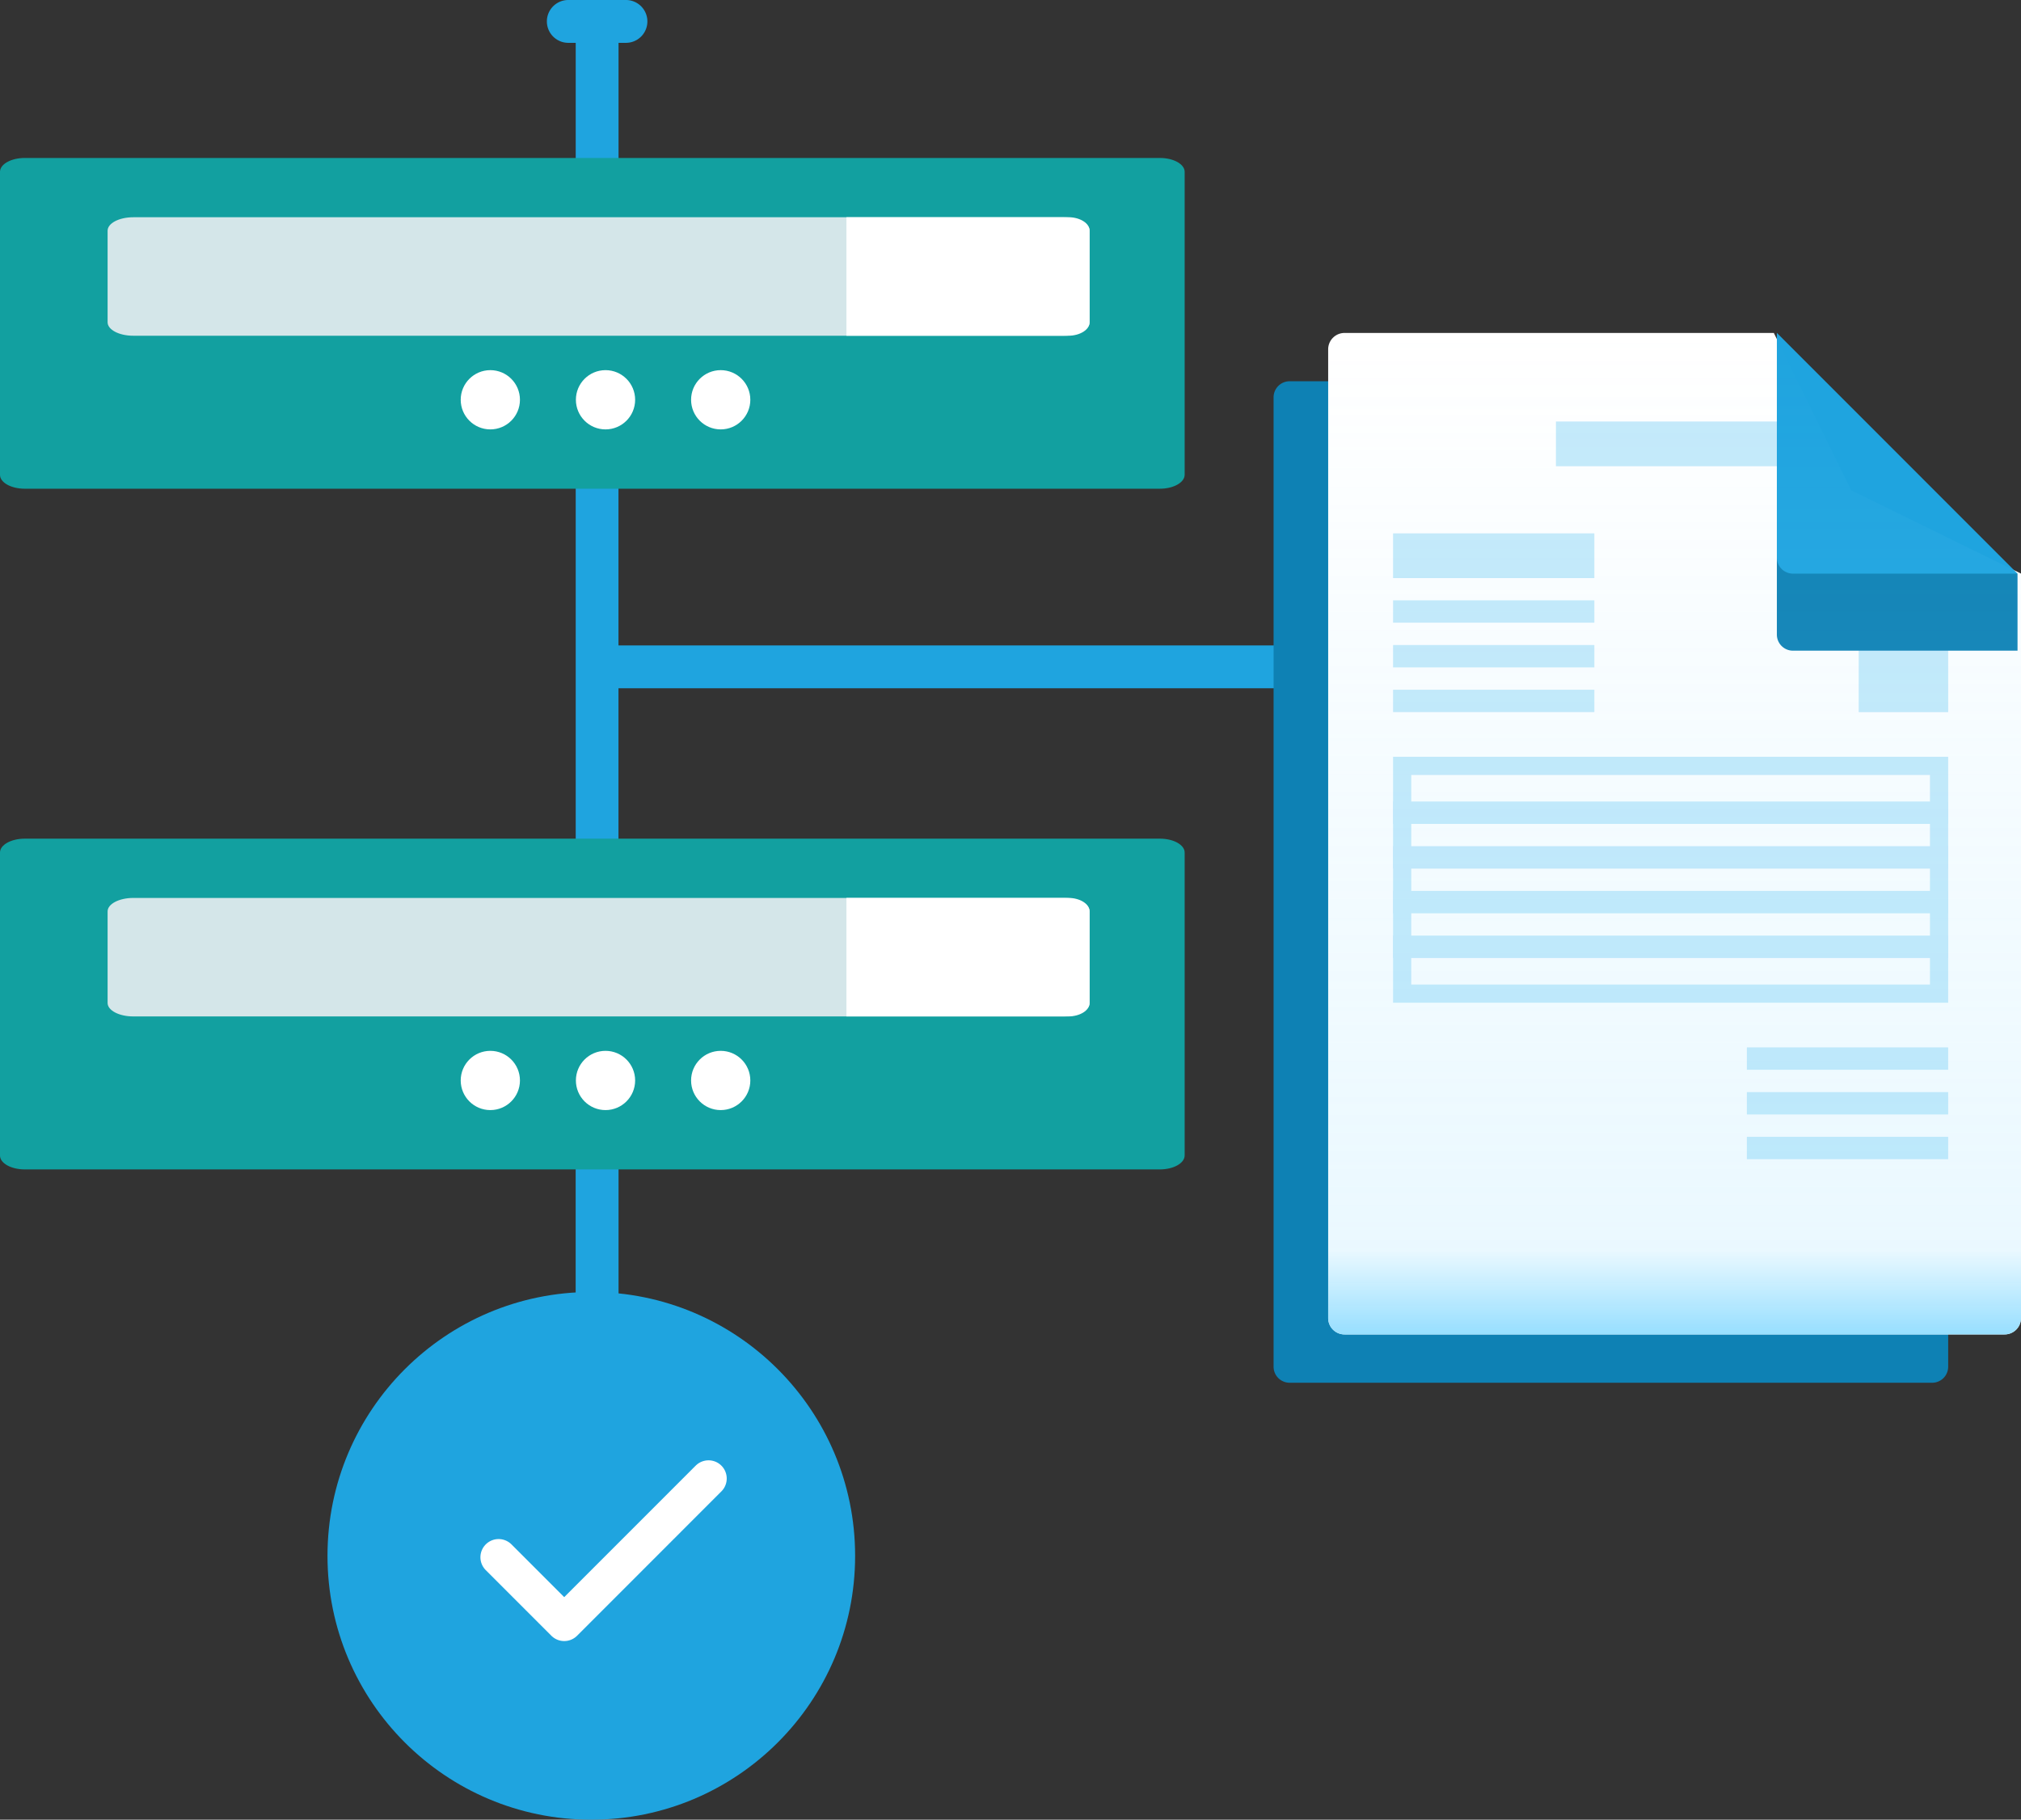<svg xmlns="http://www.w3.org/2000/svg" xmlns:xlink="http://www.w3.org/1999/xlink" width="111.08" height="100" viewBox="0 0 111.08 100">
  <rect x="0" y="0" width="111.08" height="100" fill="#333333" stroke="none"/>
  <defs>
    <linearGradient id="linear-gradient" x1="0.5" x2="0.5" y2="1" gradientUnits="objectBoundingBox">
      <stop offset="0" stop-color="#98dfff" stop-opacity="0"/>
      <stop offset="0.916" stop-color="#98dfff" stop-opacity="0.2"/>
      <stop offset="1" stop-color="#98dfff"/>
    </linearGradient>
  </defs>
  <g id="align-center_4069161" transform="translate(-26 -32.498)">
    <g id="グループ_121900" data-name="グループ 121900" transform="translate(26 32.498)">
      <g id="グループ_121898" data-name="グループ 121898" transform="translate(18.27)">
        <g id="グループ_121893" data-name="グループ 121893" transform="translate(0)">
          <g id="グループ_121888" data-name="グループ 121888">
            <path id="パス_75328" data-name="パス 75328" d="M248.694,59.976h.408V70.962h2.354V59.976h.408a1.177,1.177,0,1,0,0-2.354h-3.17a1.177,1.177,0,1,0,0,2.354Z" transform="translate(-235.729 -57.622)" fill="#1fa4df"/>
            <path id="パス_75329" data-name="パス 75329" d="M254.25,233.926H256.6v20.911H254.25Z" transform="translate(-240.877 -207.735)" fill="#1fa4df"/>
            <path id="パス_75330" data-name="パス 75330" d="M251.865,394.7h-.408V383.712H249.1V394.7H248.7a1.177,1.177,0,1,0,0,2.354h3.17a1.177,1.177,0,1,0,0-2.354Z" transform="translate(-235.73 -323.15)" fill="#1fa4df"/>
            <circle id="楕円形_299" data-name="楕円形 299" cx="14.5" cy="14.5" r="14.5" transform="translate(-0.27 71)" fill="#1fa4df"/>
            <path id="Icon_feather-check" data-name="Icon feather-check" d="M17.538,9,9.606,16.933,6,13.327" transform="translate(3.135 72.25)" fill="none" stroke="#fff" stroke-linecap="round" stroke-linejoin="round" stroke-width="2"/>
            <path id="パス_76009" data-name="パス 76009" d="M0,0H2.354V37.346H0Z" transform="translate(51.897 35.469) rotate(90)" fill="#1fa4df"/>
          </g>
        </g>
      </g>
      <g id="グループ_122248" data-name="グループ 122248" transform="translate(0 8.681)">
        <g id="グループ_121886" data-name="グループ 121886">
          <path id="パス_75324" data-name="パス 75324" d="M203.5,132.464H141.112c-.752,0-1.362-.34-1.362-.76V115.048c0-.419.61-.76,1.362-.76H203.5c.752,0,1.362.34,1.362.76V131.7C204.858,132.124,204.248,132.464,203.5,132.464Z" transform="translate(-139.75 -114.288)" fill="#12a0a0"/>
          <path id="パス_75325" data-name="パス 75325" d="M215.964,141.8H164.806c-.777,0-1.408-.331-1.408-.74v-5.031c0-.409.63-.74,1.408-.74h51.158c.778,0,1.408.331,1.408.74v5.031C217.371,141.465,216.741,141.8,215.964,141.8Z" transform="translate(-157.484 -132.031)" fill="#d4e6e9"/>
          <g id="グループ_122250" data-name="グループ 122250" transform="translate(46.522 3.255)">
            <path id="パス_75342" data-name="パス 75342" d="M310.521,135.286H298.333V141.8h12.188c.65,0,1.177-.331,1.177-.74v-5.031C311.7,135.617,311.171,135.286,310.521,135.286Z" transform="translate(-298.333 -135.286)" fill="#fff"/>
          </g>
          <circle id="楕円形_290" data-name="楕円形 290" cx="1.628" cy="1.628" r="1.628" transform="translate(31.653 11.66)" fill="#fff"/>
          <circle id="楕円形_291" data-name="楕円形 291" cx="1.628" cy="1.628" r="1.628" transform="translate(25.322 11.66)" fill="#fff"/>
          <circle id="楕円形_292" data-name="楕円形 292" cx="1.628" cy="1.628" r="1.628" transform="translate(37.984 11.66)" fill="#fff"/>
        </g>
      </g>
      <g id="グループ_122251" data-name="グループ 122251" transform="translate(0 46.088)">
        <g id="グループ_121886-2" data-name="グループ 121886" transform="translate(0 0)">
          <path id="パス_75324-2" data-name="パス 75324" d="M203.5,132.464H141.112c-.752,0-1.362-.34-1.362-.76V115.048c0-.419.61-.76,1.362-.76H203.5c.752,0,1.362.34,1.362.76V131.7C204.858,132.124,204.248,132.464,203.5,132.464Z" transform="translate(-139.75 -114.288)" fill="#12a0a0"/>
          <path id="パス_75325-2" data-name="パス 75325" d="M215.964,141.8H164.806c-.777,0-1.408-.331-1.408-.74v-5.031c0-.409.63-.74,1.408-.74h51.158c.778,0,1.408.331,1.408.74v5.031C217.371,141.465,216.741,141.8,215.964,141.8Z" transform="translate(-157.484 -132.031)" fill="#d4e6e9"/>
          <g id="グループ_122250-2" data-name="グループ 122250" transform="translate(46.522 3.255)">
            <path id="パス_75342-2" data-name="パス 75342" d="M310.521,135.286H298.333V141.8h12.188c.65,0,1.177-.331,1.177-.74v-5.031C311.7,135.617,311.171,135.286,310.521,135.286Z" transform="translate(-298.333 -135.286)" fill="#fff"/>
          </g>
          <circle id="楕円形_290-2" data-name="楕円形 290" cx="1.628" cy="1.628" r="1.628" transform="translate(31.653 11.66)" fill="#fff"/>
          <circle id="楕円形_291-2" data-name="楕円形 291" cx="1.628" cy="1.628" r="1.628" transform="translate(25.322 11.66)" fill="#fff"/>
          <circle id="楕円形_292-2" data-name="楕円形 292" cx="1.628" cy="1.628" r="1.628" transform="translate(37.984 11.66)" fill="#fff"/>
        </g>
      </g>
      <g id="グループ_122451" data-name="グループ 122451" transform="translate(70.192 18.297)">
        <g id="document_8569643" transform="translate(-39.632 -9.492)">
          <g id="グループ_122504" data-name="グループ 122504" transform="translate(39.44 9.492)">
            <g id="グループ_122502" data-name="グループ 122502" transform="translate(0 0)">
              <g id="グループ_122500" data-name="グループ 122500">
                <g id="グループ_122499" data-name="グループ 122499">
                  <g id="グループ_122484" data-name="グループ 122484" transform="translate(0 2.656)">
                    <path id="パス_76032" data-name="パス 76032" d="M195.788,115.845v40.928a.883.883,0,0,1-.882.882H159.592a.883.883,0,0,1-.882-.882V103.5a.883.883,0,0,1,.882-.882h22.968Z" transform="translate(-158.71 -102.62)" fill="#0e81b4"/>
                  </g>
                  <g id="グループ_122488" data-name="グループ 122488" transform="translate(3)">
                    <path id="パス_76040" data-name="パス 76040" d="M250.86,63.625v40.928a.9.9,0,0,1-.906.882H213.686a.9.9,0,0,1-.906-.882V51.282a.9.9,0,0,1,.906-.882h23.589l4.252,8.647Z" transform="translate(-212.78 -50.4)" fill="#fff"/>
                  </g>
                  <g id="グループ_122526" data-name="グループ 122526" transform="translate(6.567 4.866)">
                    <rect id="長方形_151379" data-name="長方形 151379" width="11.064" height="2.459" transform="translate(0 6.147)" fill="#c5eafa"/>
                    <rect id="長方形_151706" data-name="長方形 151706" width="12.293" height="2.459" transform="translate(8.952 0)" fill="#c5eafa"/>
                    <rect id="長方形_151382" data-name="長方形 151382" width="4.917" height="4.917" transform="translate(25.593 11.055)" fill="#c5eafa"/>
                    <rect id="長方形_151380" data-name="長方形 151380" width="11.064" height="1.229" transform="translate(0 9.827)" fill="#c5eafa"/>
                    <rect id="長方形_151389" data-name="長方形 151389" width="11.064" height="1.229" transform="translate(19.446 34.396)" fill="#c5eafa"/>
                    <rect id="長方形_151381" data-name="長方形 151381" width="11.064" height="1.229" transform="translate(0 12.284)" fill="#c5eafa"/>
                    <rect id="長方形_151707" data-name="長方形 151707" width="11.064" height="1.229" transform="translate(0 14.741)" fill="#c5eafa"/>
                    <rect id="長方形_151390" data-name="長方形 151390" width="11.064" height="1.229" transform="translate(19.446 36.853)" fill="#c5eafa"/>
                    <rect id="長方形_151391" data-name="長方形 151391" width="11.064" height="1.229" transform="translate(19.446 39.31)" fill="#c5eafa"/>
                    <g id="長方形_151384" data-name="長方形 151384" transform="translate(0 18.426)" fill="none" stroke="#c5eafa" stroke-width="1">
                      <rect width="30.51" height="3.688" stroke="none"/>
                      <rect x="0.5" y="0.5" width="29.51" height="2.688" fill="none"/>
                    </g>
                    <g id="長方形_151385" data-name="長方形 151385" transform="translate(0 20.883)" fill="none" stroke="#c5eafa" stroke-width="1">
                      <rect width="30.51" height="3.688" stroke="none"/>
                      <rect x="0.5" y="0.5" width="29.51" height="2.688" fill="none"/>
                    </g>
                    <g id="長方形_151386" data-name="長方形 151386" transform="translate(0 23.339)" fill="none" stroke="#c5eafa" stroke-width="1">
                      <rect width="30.51" height="3.688" stroke="none"/>
                      <rect x="0.5" y="0.5" width="29.51" height="2.688" fill="none"/>
                    </g>
                    <g id="長方形_151387" data-name="長方形 151387" transform="translate(0 25.796)" fill="none" stroke="#c5eafa" stroke-width="1">
                      <rect width="30.51" height="3.688" stroke="none"/>
                      <rect x="0.5" y="0.5" width="29.51" height="2.688" fill="none"/>
                    </g>
                    <g id="長方形_151388" data-name="長方形 151388" transform="translate(0 28.253)" fill="none" stroke="#c5eafa" stroke-width="1">
                      <rect width="30.51" height="3.688" stroke="none"/>
                      <rect x="0.5" y="0.5" width="29.51" height="2.688" fill="none"/>
                    </g>
                  </g>
                  <path id="パス_76099" data-name="パス 76099" d="M361.157,83.39v4.235H348.812a.883.883,0,0,1-.882-.882V74.4h2.028l2.112,4.412Z" transform="translate(-320.268 -70.165)" fill="#0e81b4"/>
                  <path id="パス_76100" data-name="パス 76100" d="M347.93,62.748V50.4L361.157,63.63H348.812A.882.882,0,0,1,347.93,62.748Z" transform="translate(-320.268 -50.404)" fill="#1fa4df"/>
                  <g id="グループ_122536" data-name="グループ 122536" transform="translate(3)">
                    <path id="パス_76040-2" data-name="パス 76040" d="M250.86,63.625v40.928a.9.9,0,0,1-.906.882H213.686a.9.9,0,0,1-.906-.882V51.282a.9.9,0,0,1,.906-.882h23.589l4.252,8.647Z" transform="translate(-212.78 -50.4)" fill="url(#linear-gradient)"/>
                  </g>
                </g>
              </g>
            </g>
          </g>
        </g>
      </g>
    </g>
  </g>
</svg>
